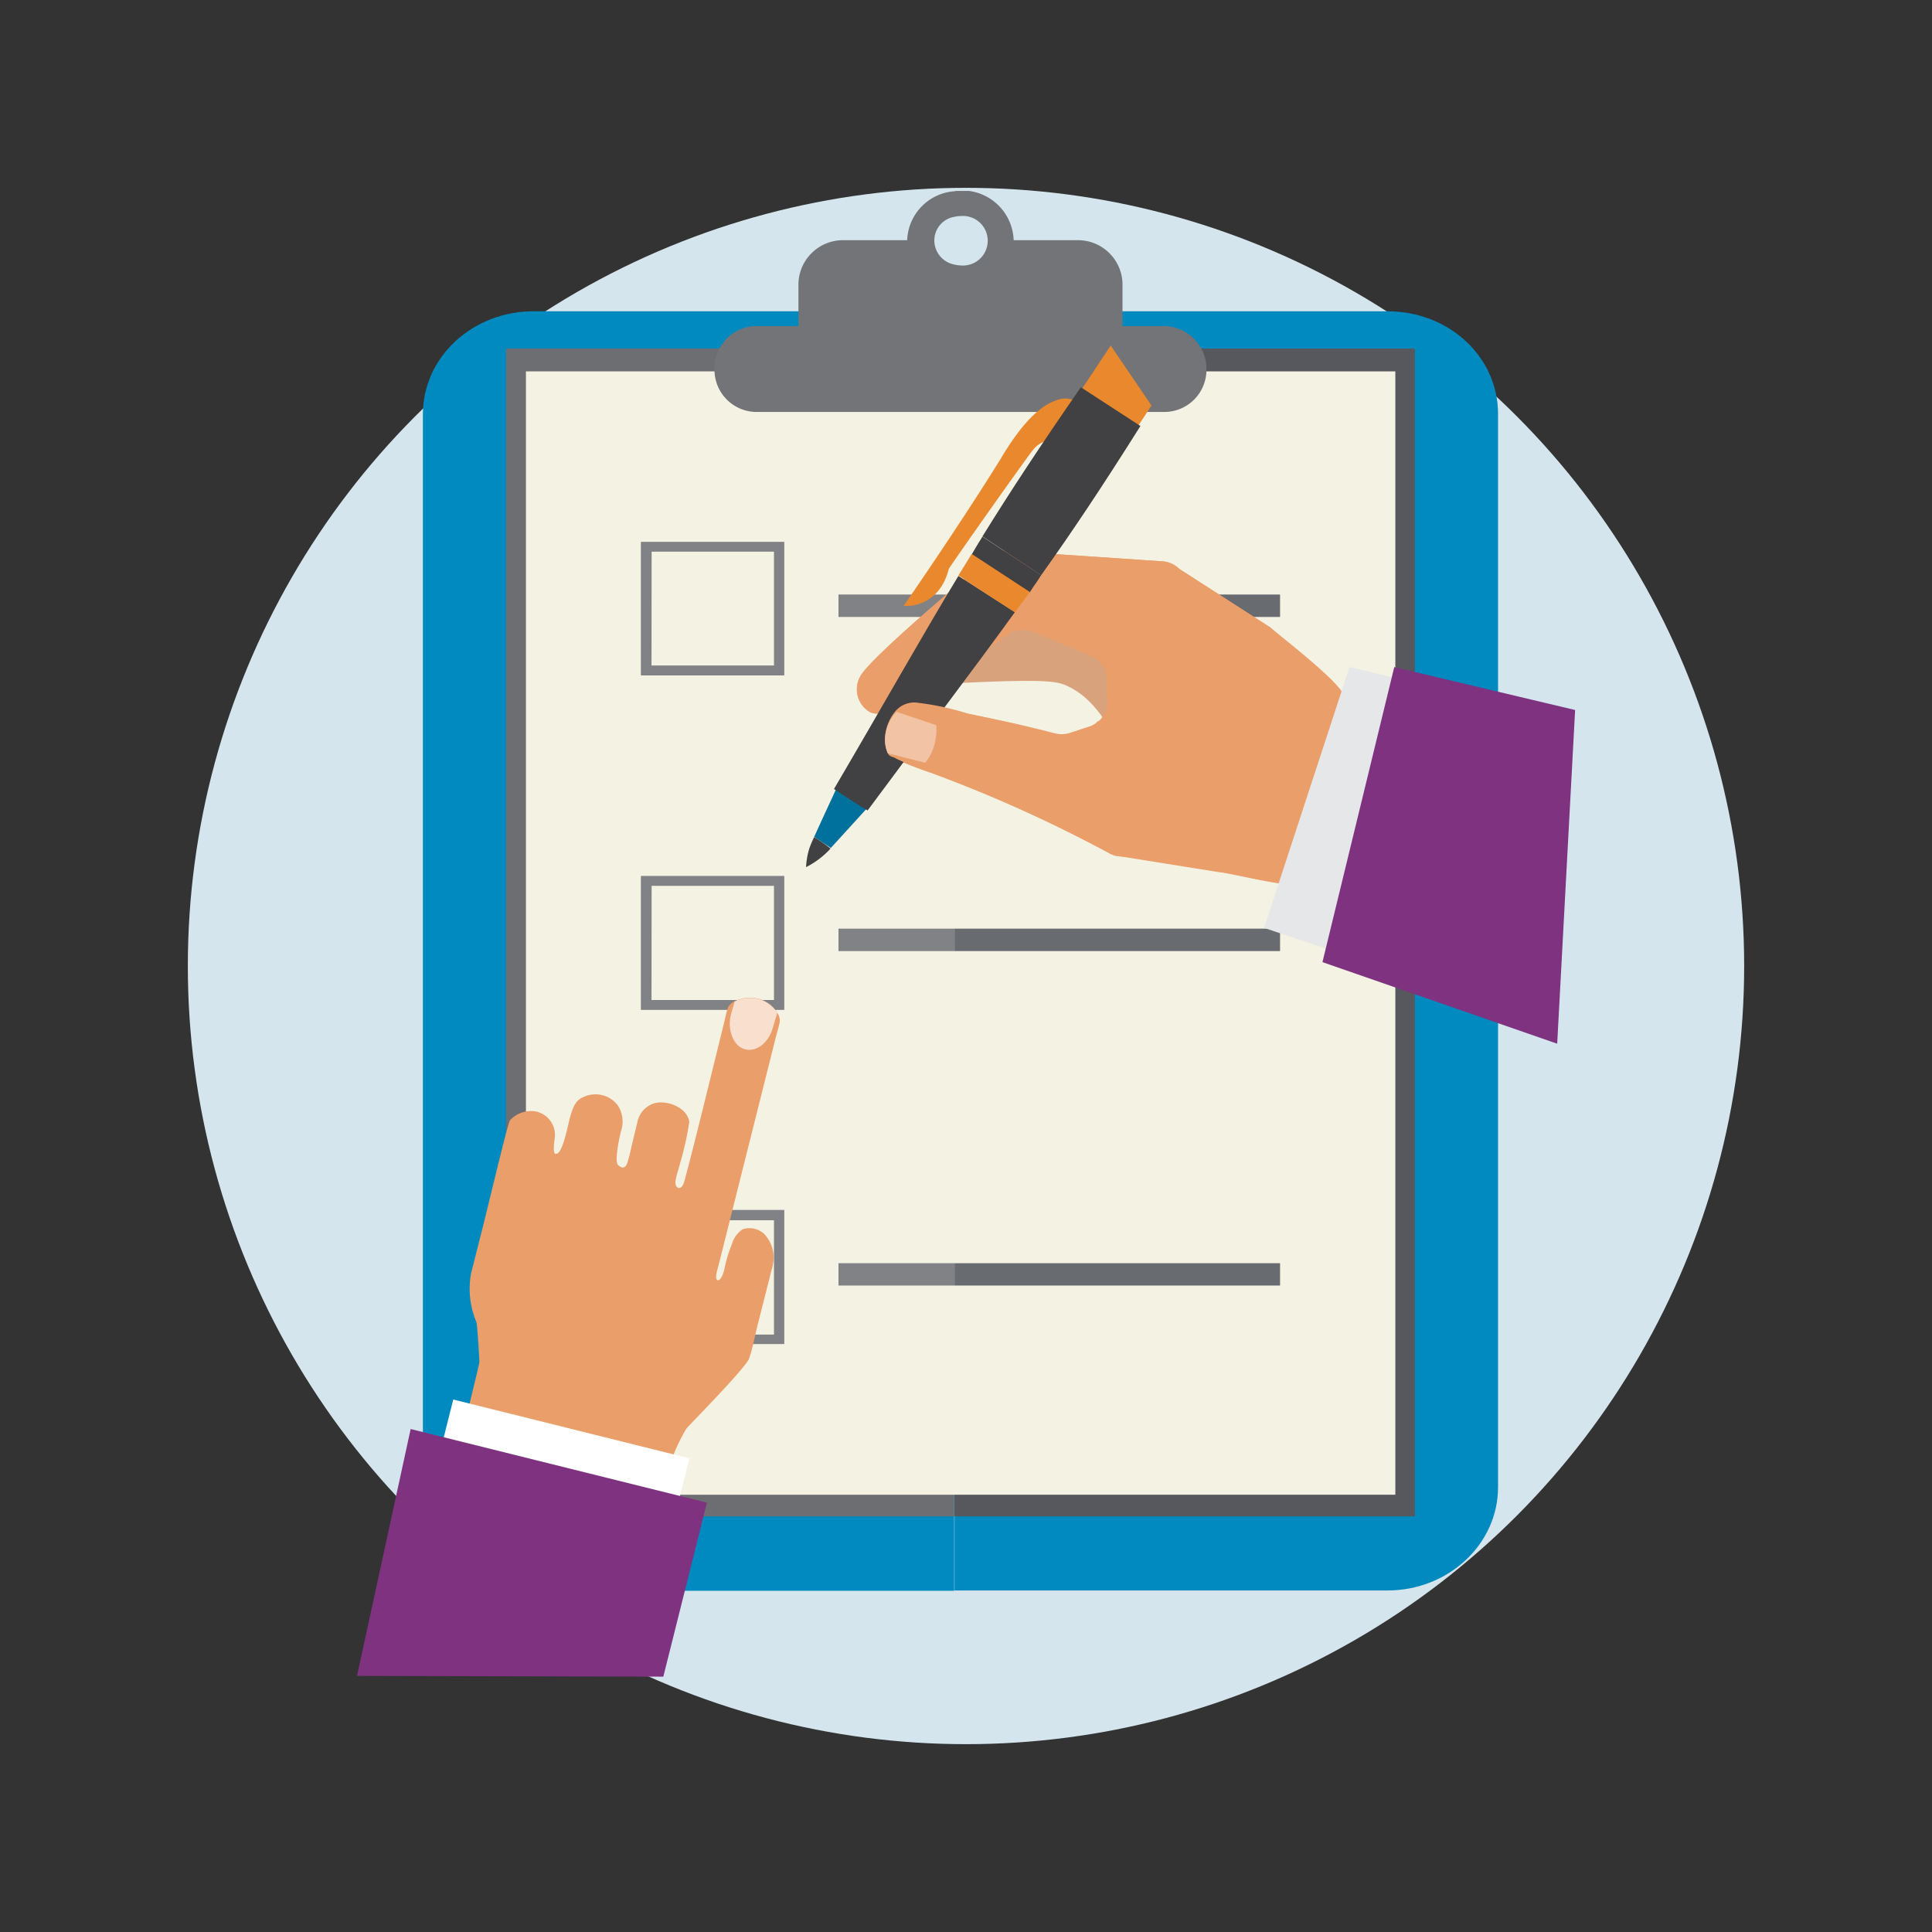 <svg xmlns="http://www.w3.org/2000/svg" xmlns:xlink="http://www.w3.org/1999/xlink" viewBox="0 0 180 180"><rect x="0" y="0" width="180" height="180" fill="#333333" stroke="none"/><defs><style>.a{fill:none;}.b{fill:#d4e5ee;}.c{clip-path:url(#a);}.d{fill:#008abf;}.e{fill:#6d6e71;}.f{fill:#56585d;}.g{fill:#f4f2e2;}.h{fill:#727478;}.i{fill:#808285;}.j{fill:#686c71;}.k{fill:#d8a27d;}.l{fill:#ea9e6a;}.m{fill:#00719c;}.n{fill:#ea882d;}.o{fill:#414042;}.p{fill:#f2c4a5;}.q{fill:#e6e7e8;}.r{fill:#7e327f;}.s{fill:#fff;}.t{fill:#f9dfcd;}</style><clipPath id="a"><rect class="a" x="33.25" y="17.79" width="113.5" height="138.41"/></clipPath></defs><circle class="b" cx="90" cy="90" r="72.5"/><g class="c"><path class="d" d="M49.71,29C44,29,39.4,33.29,39.4,38.59v100c0,5.3,4.62,9.62,10.31,9.62H88.9V29Z"/><path class="d" d="M129.26,29H88.93V148.18h40.33c5.69,0,10.31-4.32,10.31-9.62v-100C139.57,33.25,135,29,129.26,29Z"/><path class="e" d="M88.9,32.47H47.15V141.28H88.9Z"/><path class="f" d="M131.82,32.47H88.93V141.28h42.89Z"/><path class="g" d="M130,34.6H49V139.26h81Z"/><path class="h" d="M108.35,30.38h-3.77v-4a4.15,4.15,0,0,0-4.27-4H94.44a4.79,4.79,0,0,0-4.94-4.63,2.78,2.78,0,0,0-.57.07,4.74,4.74,0,0,0-4.41,4.56H78.66a4.15,4.15,0,0,0-4.27,4v4H70.62a3.93,3.93,0,0,0-4.05,3.79v.42a3.93,3.93,0,0,0,4.05,3.79h37.73a3.93,3.93,0,0,0,4.05-3.79v-.42A4,4,0,0,0,108.35,30.38ZM88.93,20.2a2.54,2.54,0,0,1,.57-.07,2.31,2.31,0,1,1,0,4.6,2.8,2.8,0,0,1-.57-.08,2.29,2.29,0,0,1-1.88-2.22A2.23,2.23,0,0,1,88.93,20.2Z"/><path class="i" d="M59.71,62.93H73.07V50.48H59.71Zm1-11.53H72.11V62H60.7Z"/><path class="i" d="M88.93,55.39H78.12v2.09H88.93Z"/><path class="j" d="M119.26,55.39H88.93v2.09h30.33Z"/><path class="i" d="M59.71,94.09H73.07V81.61H59.71Zm1-11.56H72.11V93.17H60.7Z"/><path class="i" d="M88.93,86.52H78.12v2.09H88.93Z"/><path class="j" d="M119.26,86.52H88.93v2.09h30.33Z"/><path class="i" d="M59.71,125.22H73.07V112.73H59.71Zm1-11.53H72.11v10.65H60.7Z"/><path class="i" d="M88.93,117.69H78.12v2.08H88.93Z"/><path class="j" d="M119.26,117.69H88.93v2.08h30.33Z"/><path class="k" d="M105.11,56s-12.09-2.69-23,8.14c2.28-.22,5.58-.46,9.64-.61,6-.24,6.89,0,7.71.39,4.91,2.27,5.8,10.37,7.4,8.67.5-.53,4.66-7,4.66-7Z"/><path class="l" d="M118.34,58.44,109.84,53a2.44,2.44,0,0,0-1.56-.7L94,51.33a2.2,2.2,0,0,0-1.56.46s-11,9.09-12.23,11.14a2.44,2.44,0,0,0,.88,3.43c1.39.57,3.06-.92,4.2-1.49a29.08,29.08,0,0,0,3.41-2.15c1.75-1.21,3.49-2.41,5.2-3.61a2.44,2.44,0,0,1,2.31-.25l5.4,2.23a2.36,2.36,0,0,1,1.49,2.12l.08,2.09a2.43,2.43,0,0,1-.86,1.94,1.89,1.89,0,0,1-.82.46l-1.81.6a2.63,2.63,0,0,1-1.39.08c-.6-.15-1.2-.32-1.84-.46-2.1-.54-4.24-1-6.37-1.42a26.86,26.86,0,0,0-4.66-1,2.32,2.32,0,0,0-2.13.88,4.24,4.24,0,0,0-.89,2.34,3,3,0,0,0,.25,1.48c.18.39.46.29.82.54A33.54,33.54,0,0,0,86.73,72a128.9,128.9,0,0,1,16.67,7.53,2.19,2.19,0,0,0,.93.25l9.32,1.49c1.1.07,8.42,2,8.78.95l2.67-17.33C125.49,64,119,59.07,118.34,58.44Z"/><path class="l" d="M109.88,53a2.46,2.46,0,0,0-1.57-.7L94,51.33a2.24,2.24,0,0,0-1.57.46s-11,9.09-12.23,11.14a2.45,2.45,0,0,0,.89,3.43c1.39.57,3.06-.92,4.2-1.49a30.84,30.84,0,0,0,3.41-2.15c1.74-1.21,3.48-2.41,5.19-3.61a2.45,2.45,0,0,1,2.31-.25l5.41,2.23a2.38,2.38,0,0,1,1.49,2.12l.07,2.09a2.39,2.39,0,0,1-.85,1.94l16.18,10.58,6.68-12.88c.32-.88-6.19-5.83-6.83-6.47Z"/><path class="m" d="M77.41,79l3.38-3.71c-1-.64-1.92-1.24-2.84-1.88-1.11,2.37-1.71,3.72-2.1,4.57Z"/><path class="n" d="M100.6,36.54l2.88-4.35,3.8,5.59-2.06,3.15Z"/><path class="o" d="M97,53.59,91.53,50c-.36.57-.68,1.1-1,1.66l5.4,3.54C96.29,54.62,96.68,54.12,97,53.59Z"/><path class="o" d="M89.29,53.66C85.8,59.43,82.6,65.16,77.7,73.51c1,.67,2.09,1.38,3.13,2,5.76-7.78,9.77-13,13.72-18.47Z"/><path class="n" d="M100.6,37.6a2.17,2.17,0,0,0-2.24-.28c-1.6.53-3.35,2.4-5.16,5.48-3.8,6.12-8.93,13.55-9,13.62s3.24.39,4.2-3.43c1.42-2.12,7.72-11,7.79-11a2.48,2.48,0,0,1,1-.81c.28-.11.71-.14,1.14.6s.71.64.92.57c.92-.32,1.32-3.47,1.42-4.43v-.1Z"/><path class="n" d="M95.94,55.15l-5.41-3.54c-.42.67-.81,1.34-1.24,2l5.26,3.43C95,56.45,95.48,55.82,95.94,55.15Z"/><path class="o" d="M106.25,39.69l-5.55-3.61c-3.8,5.48-6.65,9.83-9.17,13.9L97,53.59C99.81,49.66,102.69,45.35,106.25,39.69Z"/><path class="o" d="M75.85,78a8.52,8.52,0,0,0-.46,1.09,7,7,0,0,0-.29,1.7,8,8,0,0,0,2.28-1.73A12.61,12.61,0,0,0,75.85,78Z"/><path class="l" d="M101.56,67.67l-1.82.6a2.6,2.6,0,0,1-1.38.07c-.61-.14-1.21-.32-1.85-.46-2.1-.53-4.23-.95-6.37-1.41a26,26,0,0,0-4.66-1,2.29,2.29,0,0,0-2.13.88,4.18,4.18,0,0,0-.89,2.33,3.17,3.17,0,0,0,.25,1.49c.18.39.46.28.82.53A32.05,32.05,0,0,0,86.8,72a128.74,128.74,0,0,1,16.68,7.54,2.11,2.11,0,0,0,.92.25l9,.56c1.1.07,3.56.78,3.91-.25l1.21-2.33L102.3,67.17A1.77,1.77,0,0,1,101.56,67.67Z"/><path class="p" d="M87.23,67.56a5.51,5.51,0,0,1-.15,1.74,4.53,4.53,0,0,1-.88,1.76c-1.18-.28-2.35-.6-3.49-.88a3.17,3.17,0,0,1-.25-1.49,3.93,3.93,0,0,1,1.07-2.37l0,0Z"/><path class="q" d="M117.77,86.45l9.53,3.18,8.78-25-10.35-2.48Z"/><path class="r" d="M146.75,66.15l-16.85-4-6.69,27.49,21.87,7.6Z"/><path class="l" d="M43.35,132.54c.1.11.53.14.67.18l1.28.32c1.32.32,1,.77,2.32,1.09,3.2.82,6.5,1.1,9.7,1.88l3.52.88c.22,0,1.1.43,1.28.29s.18-.5.22-.61.21-.56.42-1.06a17.35,17.35,0,0,1,1.18-2.4c.25-.32,5.54-5.66,5.86-6.55.36-1.06.54-2.19.82-3.25l1.14-4.49c.07-.36.21-.67.25-1a3.19,3.19,0,0,0-.82-2.86,2,2,0,0,0-2-.43,2.48,2.48,0,0,0-1,1.38,12.73,12.73,0,0,0-.68,2.23c-.21,1-.57,1.31-.74,1.06s.14-1.13.21-1.45L72.19,97c.14-.61.35-1.21.46-1.81a1.25,1.25,0,0,0-.14-.67,1.74,1.74,0,0,1-.11-.18v0l-.25-.36a3,3,0,0,0-3.31-.84c-.14,0-.25.1-.39.14h0a1.26,1.26,0,0,0-.39.28.85.85,0,0,0-.29.49,9.13,9.13,0,0,0-.25,1c-.32,1.27-3.55,14.53-3.84,15.24s-.82.35-.75-.21.29-1.13.43-1.7a28.61,28.61,0,0,0,.86-3.85c-.18-1.38-2.21-2.13-3.38-1.7a2.31,2.31,0,0,0-1.46,1.73l-.53,2.19a15.13,15.13,0,0,1-.43,1.67c-.21.49-.53.42-.85.1s.1-2.4.28-3.11a2.78,2.78,0,0,0-.28-2.41,2.61,2.61,0,0,0-3.17-.81c-.82.32-1,1-1.24,1.73s-.71,3.68-1.39,3.58c-.28,0-.14-1-.11-1.31A2.24,2.24,0,0,0,50,103.57a2.64,2.64,0,0,0-2.49.81,0,0,0,0,0,0,0l0,0c-.29.56-2,7.92-2.78,10.93l-.85,3.36a8,8,0,0,0,.5,4.49c.1.35.28,3.39.28,3.75,0,.14-.5,2.16-.85,3.61-.14.6-.29,1.09-.32,1.3S43.24,132.44,43.35,132.54Z"/><path class="s" d="M41.15,134.68l22,5.48,1.08-4.29-22-5.48Z"/><path class="r" d="M61.8,156.21,65.86,140l-27.6-6.86-5,23Z"/><path class="t" d="M69.23,97.7c1.07.42,2.28-.39,2.74-1.84l.36-1.2a1.32,1.32,0,0,0,.07-.32L72.15,94a3,3,0,0,0-3.31-.84c-.14,0-.25.1-.39.14h0l-.29,1C67.71,95.72,68.2,97.27,69.23,97.7Z"/></g></svg>